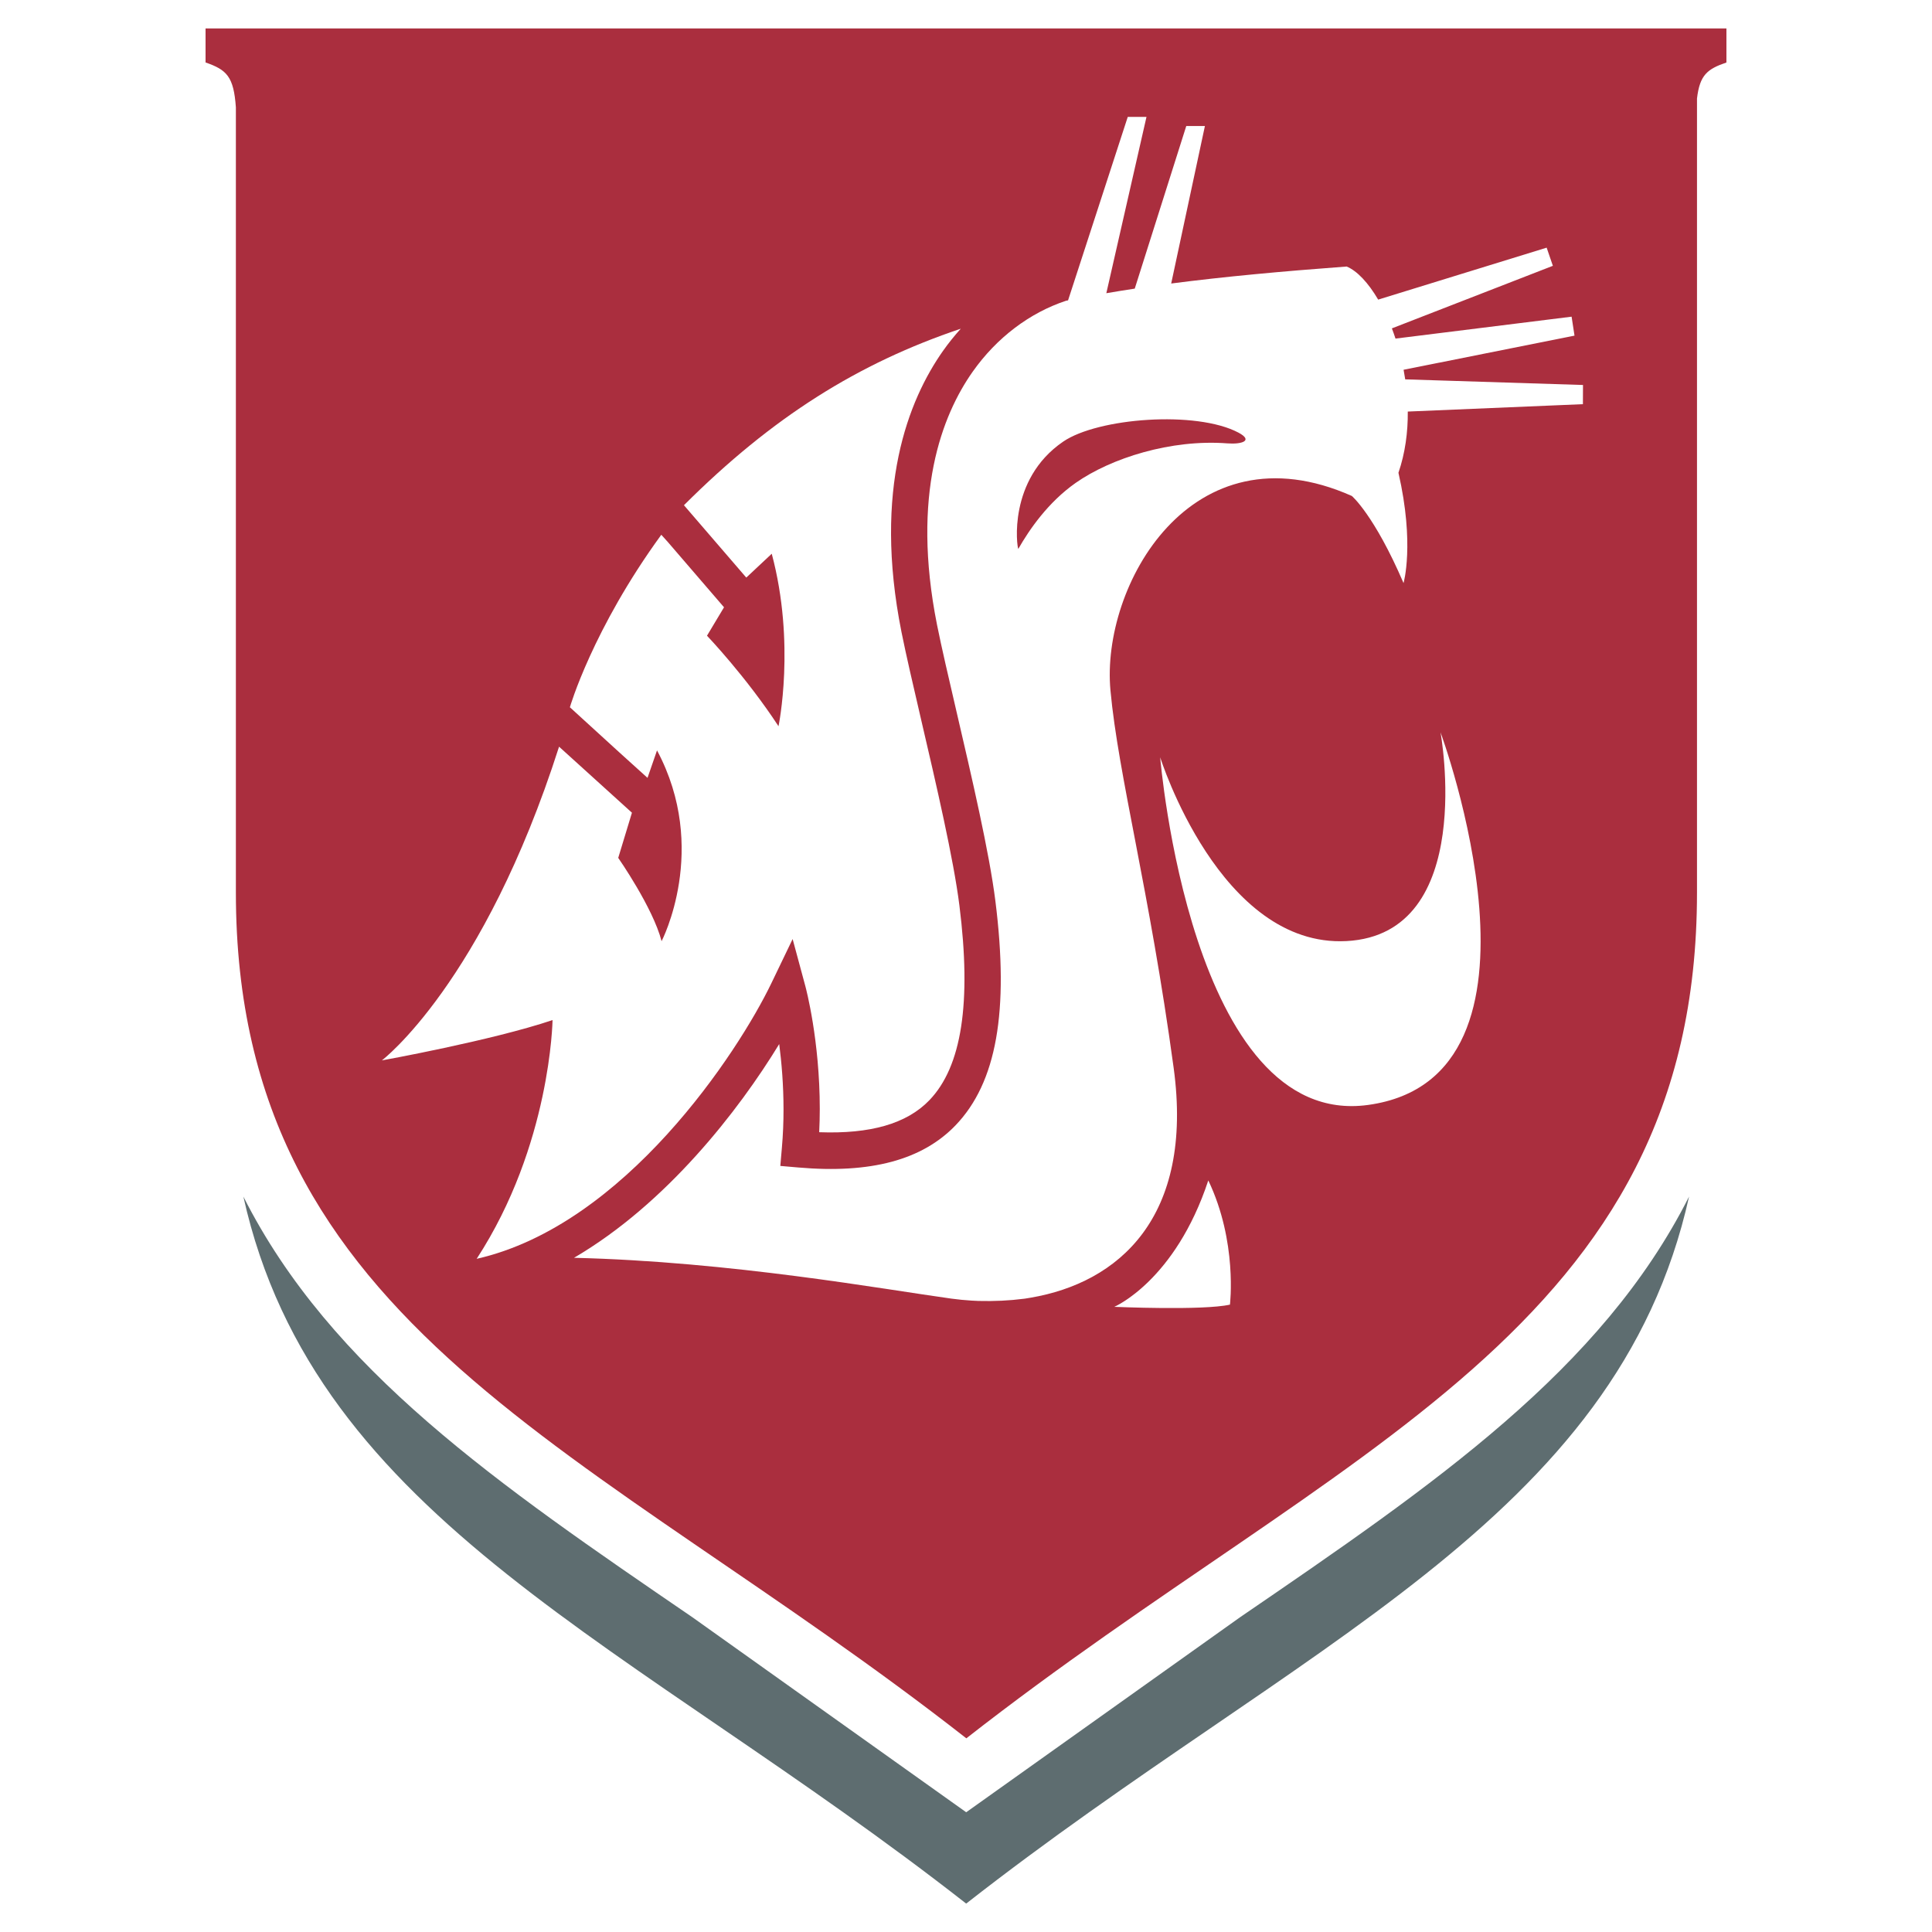 <?xml version="1.0" encoding="utf-8"?>
<!-- Generator: Adobe Illustrator 13.0.0, SVG Export Plug-In . SVG Version: 6.00 Build 14948)  -->
<!DOCTYPE svg PUBLIC "-//W3C//DTD SVG 1.0//EN" "http://www.w3.org/TR/2001/REC-SVG-20010904/DTD/svg10.dtd">
<svg version="1.0" id="Layer_1" xmlns="http://www.w3.org/2000/svg" xmlns:xlink="http://www.w3.org/1999/xlink" x="0px" y="0px"
	 width="192.756px" height="192.756px" viewBox="0 0 192.756 192.756" enable-background="new 0 0 192.756 192.756"
	 xml:space="preserve">
<g>
	<polygon fill-rule="evenodd" clip-rule="evenodd" fill="#FFFFFF" points="0,0 192.756,0 192.756,192.756 0,192.756 0,0 	"/>
	<path fill-rule="evenodd" clip-rule="evenodd" fill="#5E6D70" d="M123.728,161.348l-27.33,19.461l-27.325-19.461
		c-19.421-13.281-36.062-24.668-44.792-41.967c7.201,32.418,38.902,44.551,72.116,70.541c33.214-25.99,64.919-38.123,72.121-70.541
		C159.789,136.68,143.148,148.066,123.728,161.348L123.728,161.348z"/>
	<path fill-rule="evenodd" clip-rule="evenodd" fill="#AA2E3E" d="M20.508,2.834v3.398c2.115,0.732,2.811,1.401,3.026,4.483v78.348
		c0,43.571,35.475,55.097,72.878,84.37c37.423-29.273,72.897-40.799,72.897-84.37V9.832c0.278-2.365,1.037-2.946,2.937-3.597v-3.4
		H20.508L20.508,2.834z"/>
	<path fill-rule="evenodd" clip-rule="evenodd" fill="#FFFFFF" d="M111.172,130.383c0,0,6.067-2.584,9.38-12.611
		c2.927,6.113,2.16,12.391,2.16,12.391C120.031,130.77,111.172,130.383,111.172,130.383L111.172,130.383z"/>
	<path fill-rule="evenodd" clip-rule="evenodd" fill="#FFFFFF" d="M143.72,73.062c0,0,3.7,20.143-9.384,20.83
		c-12.631,0.662-18.585-18.339-18.585-18.339s3.048,37.132,20.747,34.687C156.449,107.488,143.72,73.062,143.72,73.062
		L143.72,73.062z"/>
	<path fill-rule="evenodd" clip-rule="evenodd" fill="#FFFFFF" d="M47.559,125.59c0.007-0.004,0.019-0.004,0.027-0.004
		c14.762-3.361,26.062-20.596,29.387-27.516l2.108-4.382l1.268,4.695c0.07,0.258,1.441,5.426,1.441,12.258
		c0,0.752-0.021,1.531-0.058,2.32c5.093,0.189,8.726-0.84,10.989-3.189c3.236-3.361,4.218-9.719,3-19.429
		c-0.583-4.647-2.305-12.045-3.826-18.57c-0.777-3.338-1.509-6.495-1.956-8.726C87.093,48.771,90.625,39.915,94.09,35
		c0.548-0.777,1.141-1.509,1.766-2.205c-10.214,3.439-18.778,8.785-27.619,17.611l6.22,7.22l2.54-2.379
		c2.398,8.956,0.675,17.209,0.675,17.209c-3.266-4.989-7.135-9.031-7.135-9.031l1.699-2.836l-5.604-6.51l-0.654-0.725
		c-6.887,9.461-9.12,17.209-9.12,17.209l4.891,4.465l2.854,2.58l0.948-2.74c5.253,9.837,0.455,19.035,0.455,19.035
		c-0.864-3.357-4.325-8.312-4.325-8.312l1.368-4.506l-7.271-6.588c-7.564,23.638-17.678,31.3-17.678,31.3s10.941-1.975,17.029-4.023
		C55.125,101.773,54.957,114.229,47.559,125.59L47.559,125.59z"/>
	<path fill-rule="evenodd" clip-rule="evenodd" fill="#FFFFFF" d="M157.927,40.324l-17.472,0.737
		c0.017,2.058-0.258,4.14-0.932,6.107c1.634,7.13,0.508,11.004,0.508,11.004c-2.924-6.798-5.156-8.688-5.156-8.688
		c-16.04-7.135-25.045,8.989-24.086,19.384c0.787,8.551,3.886,19.886,6.306,37.67c2.036,14.973-5.536,21.445-14.263,22.932
		c-0.19,0.029-0.376,0.066-0.569,0.094c-0.046,0.004-0.091,0.01-0.136,0.016c-1.412,0.182-2.916,0.256-4.509,0.215
		c-0.052-0.004-0.108-0.004-0.16-0.008c-0.171-0.004-0.348-0.02-0.52-0.025c-0.675-0.041-1.346-0.107-2.011-0.197
		c-6.777-0.934-21.974-3.693-37.659-4.074c9.228-5.389,16.446-14.715,20.474-21.326c0.236,1.83,0.43,4.068,0.43,6.525
		c0,1.234-0.048,2.518-0.164,3.832l-0.156,1.803l1.801,0.156c7.22,0.629,12.349-0.746,15.676-4.201
		c4.099-4.26,5.365-11.371,3.981-22.387c-0.605-4.837-2.351-12.328-3.89-18.942c-0.77-3.309-1.497-6.436-1.932-8.61
		c-2.595-13.02,0.502-20.922,3.558-25.258c2.397-3.401,5.701-5.885,9.32-7.079c0.065-0.011,0.13-0.026,0.195-0.037l5.955-18.302
		h1.869l-4.006,17.588c0.932-0.16,1.875-0.312,2.835-0.457l5.14-16.221h1.86l-3.364,15.711c5.314-0.69,11.101-1.219,17.503-1.695
		c1.045,0.428,2.16,1.621,3.148,3.301l16.809-5.183l0.62,1.811l-16.061,6.242c0.127,0.331,0.246,0.673,0.36,1.019l17.57-2.186
		l0.29,1.892l-17.053,3.404c0.059,0.314,0.115,0.634,0.163,0.958l17.737,0.561L157.927,40.324L157.927,40.324z M107.324,48.176
		c3.524-2.472,9.512-4.371,15.128-3.941c1.432,0.112,2.636-0.264,1.101-1.076c-4.209-2.221-14.011-1.468-17.479,0.901
		c-5.549,3.791-4.616,10.533-4.478,10.704C102.7,52.825,104.581,50.1,107.324,48.176L107.324,48.176z"/>
</g>
</svg>

